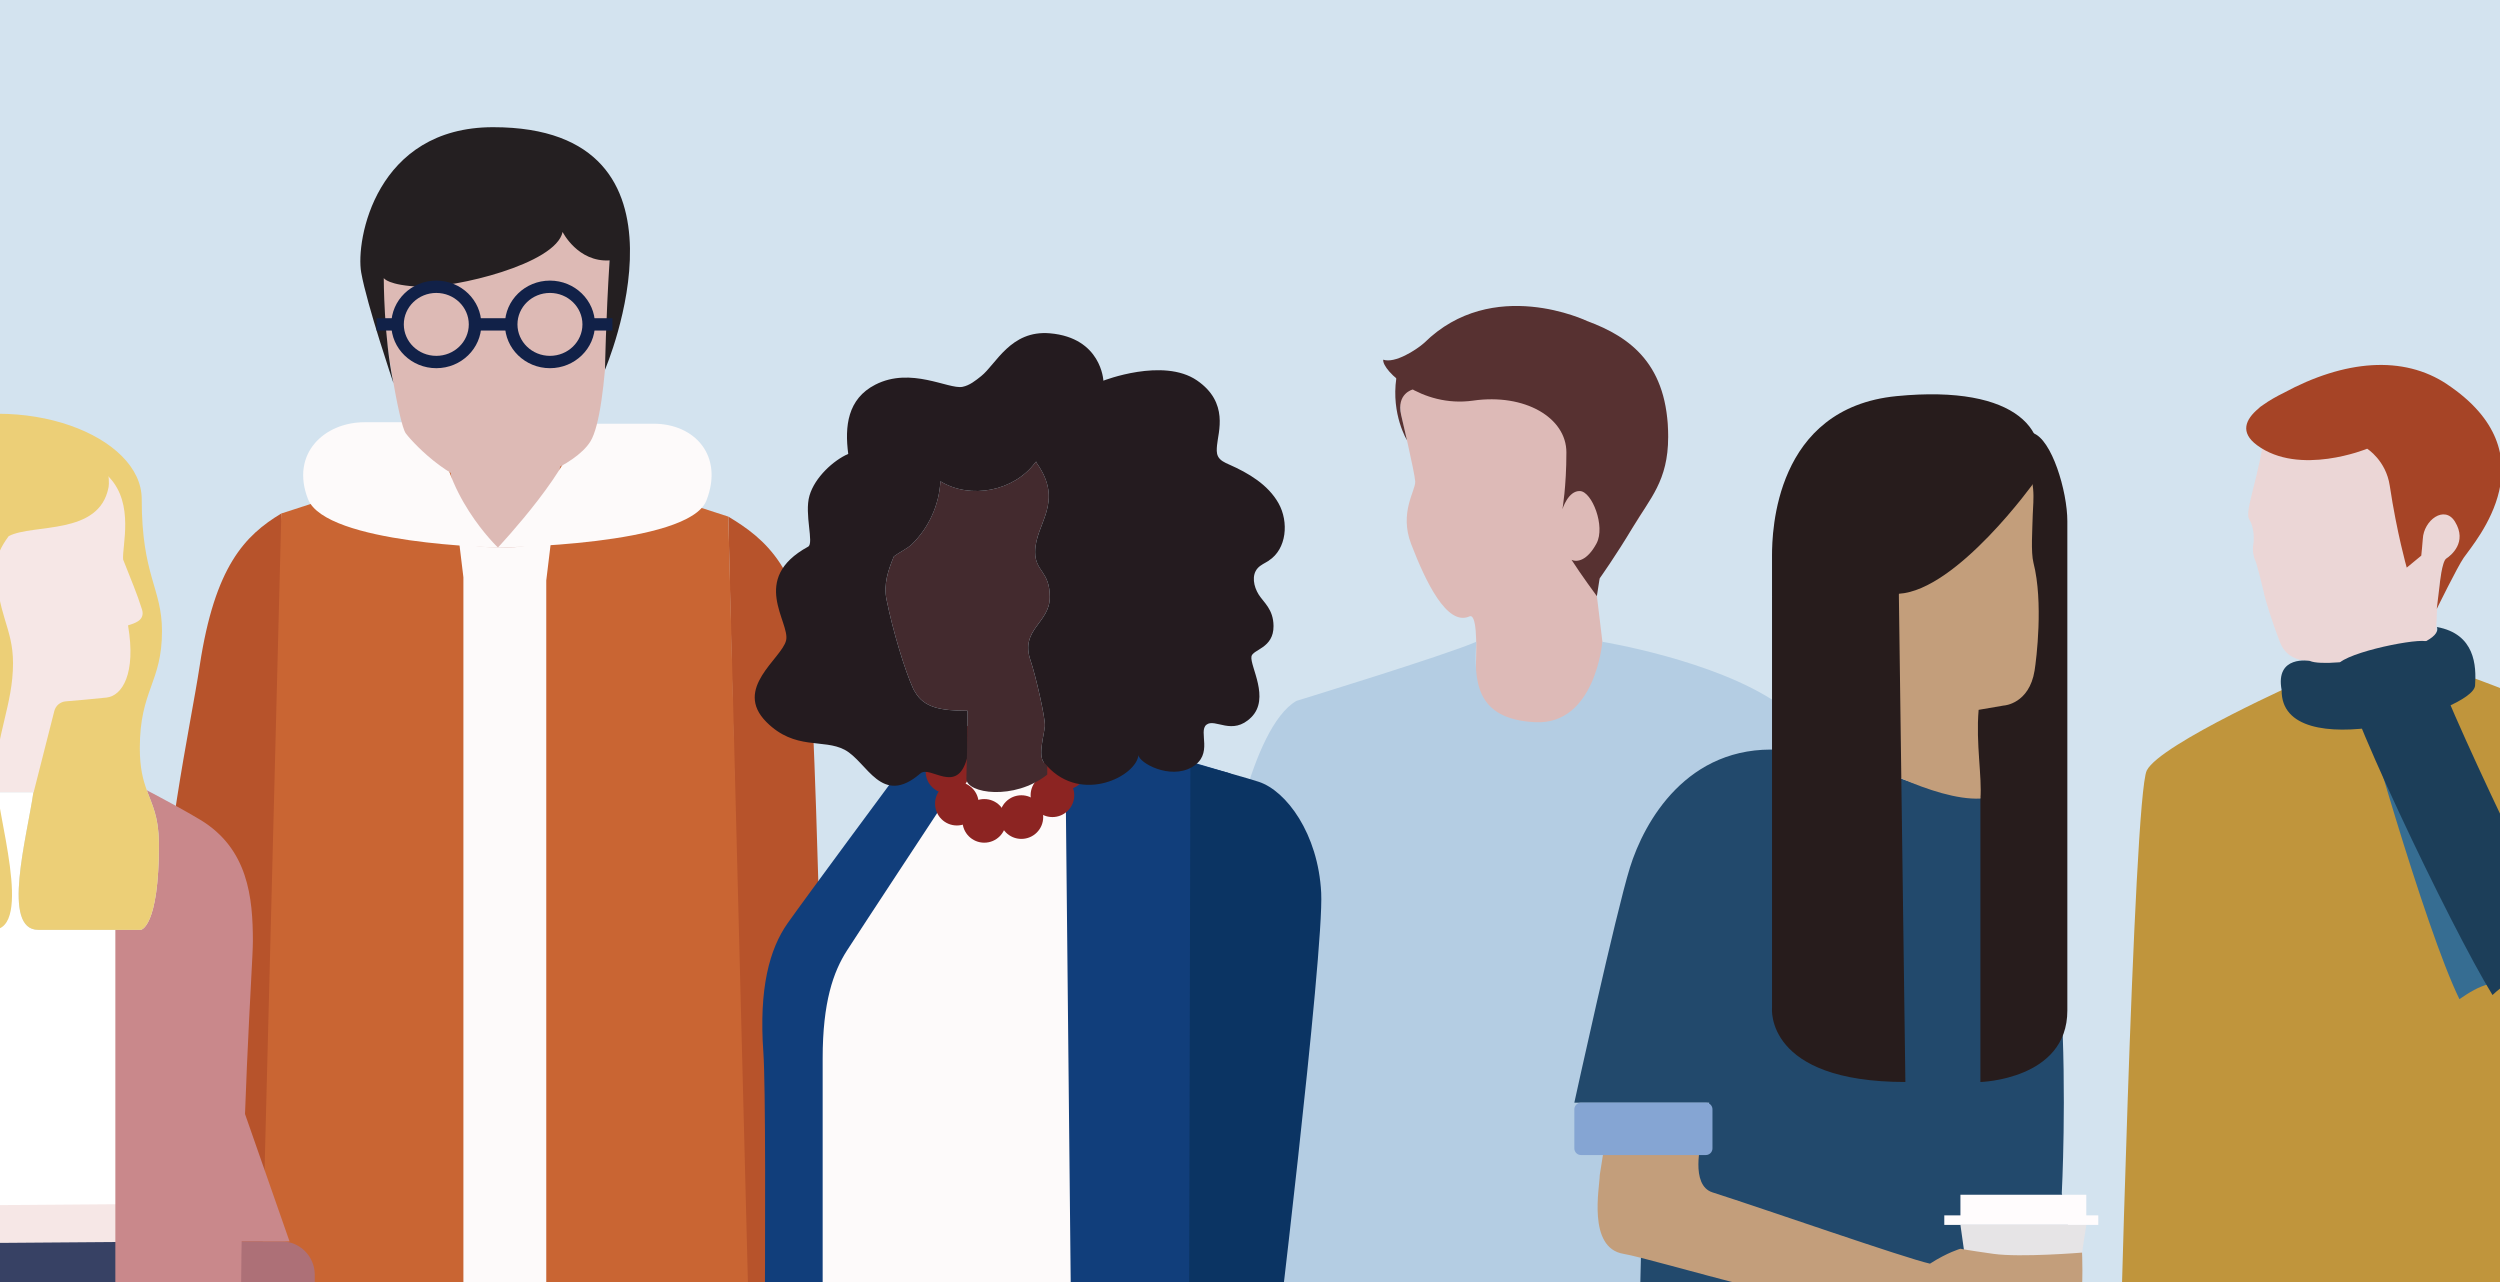 <?xml version="1.0" encoding="UTF-8"?><svg id="Calque_2" xmlns="http://www.w3.org/2000/svg" xmlns:xlink="http://www.w3.org/1999/xlink" viewBox="0 0 1117.23 573.11"><rect x="0" y="0" width="1117.23" height="573.11" fill="#333333" stroke="none"/><defs><clipPath id="clippath"><rect width="1117.23" height="573.11" fill="none" stroke-width="0"/></clipPath><clipPath id="clippath-1"><rect x="-373.03" y="-10.5" width="1810.64" height="615.96" fill="none" stroke-width="0"/></clipPath></defs><g id="Calque_7"><g clip-path="url(#clippath)"><rect x="-86.93" y="-39.01" width="1232.37" height="702.68" fill="#d3e3ef" stroke-width="0"/><g clip-path="url(#clippath-1)"><path d="m119.91,569.27c.35,51.8,20.65,242.23,22.76,257.63,2.1,15.4,2.49,33.6,6.85,44.1,4.35,10.5,26.75,194.18,26.75,194.18h48.02s.98-144.47-4.96-178.07c-5.95-33.6,3.85-35.01,7.35-80.51,3.5-45.51,7.7-126.01,7.7-126.01v-107.11l-114.46-4.2Z" fill="#20334e" stroke-width="0"/><path d="m335.18,569.27c-.35,51.8-20.65,242.23-22.75,257.63-2.1,15.4-2.5,33.6-6.85,44.1-4.35,10.5-20.14,194.18-20.14,194.18h-47.77s-7.85-144.47-1.9-178.07c5.95-33.6-4.74-47.07-8.24-92.57-3.5-45.51-6.81-113.95-6.81-113.95v-107.11l114.46-4.2Z" fill="#20334e" stroke-width="0"/><path d="m252.94,184.32c-.83-7.88-61.67,0-61.67,0l-1.42,51.72s19.93,11.02,35.56,11.02,30.97-11.02,30.97-11.02c0,0-2.61-43.84-3.43-51.72" fill="#ddbab5" stroke-width="0"/><path d="m145.2,574.43h179.58V241.9l-74.58-7.22s-3.26,10.02-24.32,10.02-17.85-2.75-26.94-7.09c-9.1-4.35-57.16,11.55-57.16,11.55l3.43,325.27Z" fill="#fdfafa" stroke-width="0"/><path d="m325.49,230.87c16.27,9.8,33.2,23.1,36.45,67.9,3.26,44.81,9.11,279.15,7.16,310.66h-35.05l-8.56-378.57Z" fill="#b7532b" stroke-width="0"/><polygon points="250.52 206.59 244.12 259.4 244.12 628.34 335.58 625.54 325.49 230.87 250.52 206.59" fill="#c96533" stroke-width="0"/><path d="m125.72,229.47c-16.27,9.8-29.7,23.56-36.45,67.9-4.33,28.42-16.74,82.76-18.29,142.64-1.97,75.8,43.57,128.72,44.65,146.32,14.98,0,42.57-8.4,42.57-8.4l-32.48-348.47Z" fill="#b7532b" stroke-width="0"/><polygon points="200.7 205.19 207.09 258 207.09 626.93 115.64 624.13 125.73 229.47 200.7 205.19" fill="#c96533" stroke-width="0"/><path d="m258.39,189.36h33.79c18.03,0,31.4,14.05,23.52,34.31-7.88,20.25-93.17,21-93.17,21,0,0,35.86-38.08,35.86-55.31" fill="#fdfafa" stroke-width="0"/><path d="m196.76,188.69h-33.83c-18.03,0-33.19,14.05-25.31,34.31,7.88,20.25,84.9,21.67,84.9,21.67,0,0-25.76-24.3-25.76-55.98" fill="#fdfafa" stroke-width="0"/><path d="m228.81,78.5c-.37-8.9-.67-14.42-.67-14.42l-7.97,6.91-7.97-6.91s-.3,5.51-.67,14.42l-43.62,37.86s4.52,24.67,4.18,28.05c-.35,3.38,6.1,45.13,9.28,49.29,4.35,5.69,22.39,24.04,38.75,23.7.02,0,.03-.01.05-.01.01,0,.03.01.04.01,12.27.25,36.69-9.04,43.6-20.05,8.62-13.74,8.62-80.98,8.62-80.98l-43.62-37.86Z" fill="#ddbab5" stroke-width="0"/><path d="m175.85,171.28s-11.88-35.07-14.43-49.49c-2.55-14.42,6.49-64.95,58.95-64.95,96.43,0,49.99,108.37,49.99,108.37,0,0,.4-22.6,2.06-48.84-14.21.89-21-12.71-21-12.71-2.97,14.43-48.4,25.1-63.26,24.5-14.86-.6-16.66-3.9-16.66-3.9,0,0,0,27,4.34,47.02" fill="#241f21" stroke-width="0"/><path d="m245.77,130.91c-8.01,0-14.52,6.3-14.52,14.06s6.51,14.06,14.52,14.06,14.52-6.3,14.52-14.06-6.51-14.06-14.52-14.06m0,33.63c-11.09,0-20.12-8.78-20.12-19.57s9.02-19.57,20.12-19.57,20.12,8.78,20.12,19.57-9.02,19.57-20.12,19.57" fill="#112148" stroke-width="0"/><path d="m194.98,130.91c-8.01,0-14.52,6.3-14.52,14.06s6.51,14.06,14.52,14.06,14.52-6.3,14.52-14.06-6.51-14.06-14.52-14.06m0,33.63c-11.1,0-20.12-8.78-20.12-19.57s9.02-19.57,20.12-19.57,20.12,8.78,20.12,19.57-9.02,19.57-20.12,19.57" fill="#112148" stroke-width="0"/><rect x="211.03" y="142.21" width="18.68" height="5.51" fill="#112148" stroke-width="0"/><rect x="168.31" y="142.21" width="10.61" height="5.51" fill="#112148" stroke-width="0"/><rect x="261.43" y="142.21" width="12.26" height="5.51" fill="#112148" stroke-width="0"/><path d="m817.74,467.3s-19.61,139.3-46.25,181.5c-7.25,11.48-14.21-39.15-14.21-39.15l3.74-142.35h56.72Z" fill="#ddbab7" stroke-width="0"/><path d="m550.21,464.56s0,126.28,15.57,179.59l16.94-28.38,23.2-140.5-55.7-10.71Z" fill="#ddbab7" stroke-width="0"/><path d="m626.16,185.46s6.06,25.62,6.29,29.71c.23,4.09-7.28,13.8-1.79,28.03,6.46,16.76,15.97,36.76,26.01,32.27,6.38-2.85.81,49.95.81,49.95l34.57,36.24,27.17-49.06s-3.66-30.22-5.58-46.18c-1.93-15.95,25.44-31.23,31.38-66.79,4.77-28.57-25.67-74.74-88.13-57-37.37,10.61-30.72,42.83-30.72,42.83" fill="#ddbab7" stroke-width="0"/><path d="m827.12,473.78l-55.93-.89-6.88-149.47s14.09-20.34,30.06-9.15c15.97,11.19,25.31,39.09,27.66,66.6,2.5,29.3,5.09,92.92,5.09,92.92" fill="#b4cde3" stroke-width="0"/><path d="m579.27,313.25c-20.35,12.2-31,73.89-33.5,92.19-2.51,18.3-9.39,68.46-9.39,68.46h42.89l49.16-103.04-16.91-48.13-32.25-9.49Z" fill="#b4cde3" stroke-width="0"/><path d="m659.11,654.9c47.4,2.93,96.3-18.03,109.81-41.69,1.53-2.67,2.26-5.7,2.26-8.78v-230.17s-1.24-39.65,23.18-59.99c-28.18-19.32-78.27-27.45-78.27-27.45,0,0-3.13,37.28-30.06,35.93-26.93-1.36-27.24-18.64-26.3-35.93-14.09,6.1-80.47,26.44-80.47,26.44,12.21,18.3,9.39,41.69,7.51,64.06-1.88,22.37-22.48,223.73-22.48,223.73,0,35.59,61.93,51.82,94.8,53.86" fill="#b4cde3" stroke-width="0"/><path d="m618.16,160.73c-.68,4.78,17.03,21.61,40.16,18.3,23.13-3.3,41.69,7.63,41.69,23.13s-1.78,25.42-1.78,25.42c0,0,2.54-8.39,7.88-8.13,5.34.26,11.44,15.76,7.37,23.39-4.07,7.63-8.64,8.55-11.18,7.33,4.07,6.4,11.33,16.25,11.33,16.25l1.23-7.93s7.19-10.04,14.84-22.89c7.66-12.85,15.79-20.71,15.79-40.29,0-32.28-16.73-44.68-36.19-51.82,0,0-42.23-20.43-72.84,9.75-3.67,3.24-13.12,9.28-18.3,7.5" fill="#573131" stroke-width="0"/><path d="m631.35,174.06s-7.4,1.8-5.19,11.4l2.6,11.27s-7.07-11.5-4.76-27.65c2.31-16.14,7.36,4.98,7.36,4.98" fill="#573131" stroke-width="0"/><path d="m763.87,492.76h-60.31s18.45-84.44,24.83-105.01c6.39-20.58,25.54-54.81,66.7-52.68,41.15,2.13,56.05,19.34,95.79,21.82,39.73,2.48,30.51,176.32,30.51,176.32,0,0,25.54,128.43,29.8,151.14,3.82,23.55-160.74,9.42-194.72,6.26-4.41-.41-8.46-2.47-11.39-5.8-5.83-6.63-14.33-19.32-13.86-36.65.71-26.25,2.13-87.82,2.13-87.82l30.51-67.57Z" fill="#22496c" stroke-width="0"/><polygon points="876.1 547.4 885.21 611.97 922.46 611.97 932.35 547.4 876.1 547.4" fill="#e6e4e6" stroke-width="0"/><path d="m714.91,525.18c0,5.19-5.68,32.49,10.64,35.16,13.01,2.13,96.23,27.78,130.74,29.5,7.98.4,14.49,2.93,19.81,7.32,5.32,4.39,9.46,3.28,27.2,3.99,17.74.71,25.04-.73,26.43-14.77,1.39-14.04.72-26.6.72-26.6,0,0-27.5,2.26-39.57.56-12.06-1.7-14.78-2.29-14.78-2.29,0,0-5.79,1.63-13.6,6.67-11-2.41-74.89-24.75-97.21-31.86-10.15-3.23-4.97-22.71-4.97-22.71l-42.61-2.61-2.8,17.64Z" fill="#c39e7b" stroke-width="0"/><path d="m762.32,516.18h-55.79c-1.64,0-2.97-1.33-2.97-2.97v-17.47c0-1.64,1.33-2.97,2.97-2.97h55.79c1.64,0,2.97,1.33,2.97,2.97v17.47c0,1.64-1.33,2.97-2.97,2.97" fill="#85a5d3" stroke-width="0"/><polygon points="868.89 547.4 937.71 547.4 937.71 543.14 932.35 543.14 932.35 533.92 876.1 533.92 876.1 543.14 868.89 543.14 868.89 547.4" fill="#fffcfd" stroke-width="0"/><path d="m874.92,310.85l10.11,46.03v126.66s38.85-1.06,38.85-31.93v-218.72c0-13.3-6.96-36.72-15.46-39.38-8.49-2.66-33.5,117.34-33.5,117.34" fill="#271c1c" stroke-width="0"/><path d="m895.6,315.29s11.25-.72,13.64-15.62c.8-4.97,3.99-30.6-.5-48.16-1.21-4.75-.48-14.63-.32-21.55.16-6.92,1.97-14.62-5.12-27.39-7.1-12.77-56.59-14.92-62.44-4.81-5.85,10.11-10.11,140.73-10.11,140.73,0,0,33.53,19.45,54.28,18.38.79-9.62-2.08-24.52-.8-39.65l11.37-1.95Z" fill="#c39e7b" stroke-width="0"/><path d="m791.9,266.41v184.13s-3.19,32.99,59.6,32.99l-3.19-238.41-56.41,21.29Z" fill="#271c1c" stroke-width="0"/><path d="m909.2,215.33s-34.55,48.42-60.62,50.02c-14.9,18.09-56.68,1.07-56.68,1.07v-18.09c0-10.64,1.24-65.99,55.7-71.31,54.46-5.32,70.69,16.45,61.6,38.32" fill="#271c1c" stroke-width="0"/><path d="m1100.74,230.33c-1.99-6.57-29.09-38.03-29.09-38.03,0,0-57.14-11.08-60.55,7.49-3.41,18.56-7.96,29.2-5.87,32.44,2.09,3.24,2.19,8.67,1.74,11.17-.45,2.49.09,5.43.93,7.16.67,1.38,2.93,10.59,3.82,14.26.02.22.07.5.14.84.43,1.96,3.24,11.62,7.12,21.52,2.43,6.21,8.01,8.19,13.27,8.18.65,2.52,1.26,5.85-1.97,8.21-27.23,24.06,57.76,16.18,58.76-5.88,0,0-1.36-18.75,1.35-37.98.47-3.35.31-8.67,4.87-12.04,7.14-5.27,7.47-10.77,5.48-17.34" fill="#ebd6d6" stroke-width="0"/><path d="m1089.03,297.69c-6.15,9.44-36.79,16.79-55.22,13.87-10.05-1.59-3.55-7.99-3.55-7.99,0,0-64.91,28.79-70.89,40.77-5.98,11.98-12.58,286.34-12.58,286.34,18.65,23.23,103.18,46.13,156.4,28.2-3.15,8.76,0,0,0,0l30.2,24.65s54.09-131.14,54.09-133.03,1.64-163.39,1.64-174.11c0-50.6-92.27-76.18-100.09-78.71" fill="#c0953c" stroke-width="0"/><path d="m1032.24,295.36c8.8,3.86,60.32-5.48,56.8-15.15,17.1,3.1,17.65,17.39,17.05,26.16-.8,11.73-86.83,36.63-86.44,2.06-3.02-15.87,12.58-13.07,12.58-13.07" fill="#1c3e59" stroke-width="0"/><path d="m1078.48,300.01c1.46-6.6-28.37-10.2-26.32.54,2.05,10.74,31.49,114.45,46.94,145.96,8.97-6.16,16.6-10.09,28.1-4.77-10.24-20.76-50.21-135.05-48.73-141.73" fill="#366d92" stroke-width="0"/><path d="m1085.09,287.26c.9-3.11-31.85,2.94-39.32,8.68-1.82,11,49.6,118.77,68.11,148.73,8.31-7.93,25.61-16.92,37.57-13.4-12.25-19.73-68.39-137.02-66.36-144.01" fill="#1c3e59" stroke-width="0"/><path d="m1093.61,171.74c-19.54-13.06-45.71-10.98-73.16,3.89-3.2,1.58-6.31,3.34-8.95,5.23-1.19.76-1.86,1.3-2.14,1.66-6.02,5.01-8.33,10.76-.76,16.4,18.95,14.1,49.27,1.61,49.27,1.61,0,0,8.4,5.24,10.09,16.5,3.2,21.28,7.59,36.64,7.59,36.64l6.49-5.35s.61-5.78.69-7.46c.39-8.39,9.73-15.29,14.37-7.74,5.7,9.29-1.88,15.16-3.87,16.48-1.99,1.31-2.95,11.62-2.95,11.62l-1.32,10.93s9.18-18.74,12.05-22.89c5.23-7.56,39.5-46.17-7.41-77.51" fill="#a64426" stroke-width="0"/><path d="m92.53,554.77h33.25c8.21,0,14.88,6.66,14.88,14.88v23.5c0,8.21-6.67,14.87-14.88,14.87h-25.54c-8.22,0-14.88-6.66-14.88-14.87v-38.38h7.17Z" fill="#ad7077" stroke-width="0"/><path d="m71,376.33c0,.32.02.6.02.93,0,37.5-8.15,38.28-8.15,38.28H17.08c-16.52,0-5.1-41.14-2.15-61.49h-62.77v190.17H85.36v-154.66l-14.35-13.22Z" fill="#fff" stroke-width="0"/><polygon points="-88.99 539.24 -90.36 571.67 87.15 571.67 87.15 537.87 -88.99 539.24" fill="#f6e7e6" stroke-width="0"/><polygon points="-88.99 556.13 -90.36 588.56 87.15 588.56 87.15 554.77 -88.99 556.13" fill="#374164" stroke-width="0"/><polygon points="92.53 554.77 129.39 554.77 92.53 449.29 92.53 554.77" fill="#c9888b" stroke-width="0"/><path d="m107.67,594.71c0-93.66,5.34-163.38,5.34-174.02,0-19.45-2.05-41.39-23.56-54.36-6.33-3.82-15.9-8.99-23.85-13.18,2.37,6.49,5.25,11.62,5.4,23.17,0,.32.02.6.02.93,0,37.5-8.15,38.28-8.15,38.28h-11.32v319.47c0,30.72,4.1,43.85,14.34,43.85h85l-43.23-184.15Z" fill="#c9888b" stroke-width="0"/><path d="m65.61,353.16c-1.69-4.64-3.13-9.97-3.13-18.85,0-25.99,9.91-29.18,9.91-52.25,0-19.3-9.06-24.6-9.06-59.04,0-27.99-52.07-49.05-100.12-31.97-19.67,6.99,52.11,40.36,52.11,61.48s-7.43,27.57-7.43,43.83c0,18.44,7.7,32.28,7.7,50.71,0,1.84-.26,4.23-.66,6.98-2.95,20.36-14.37,61.49,2.15,61.49h45.8s8.15-.78,8.15-38.27c0-.33-.02-.61-.03-.93-.15-11.56-3.02-16.68-5.39-23.17" fill="#eccf77" stroke-width="0"/><path d="m15.04,354.05l9.23-36.3c.6-2.38,2.65-4.11,5.09-4.32,4.87-.41,13.04-1.11,18.29-1.7,6.84-.76,13.28-10.45,9.57-32.26,2.57-.85,7.79-2.07,6.24-7.1-2.18-7.01-4.86-13.21-8.44-22.33-.51-6.05,5.06-24.67-6.11-36.64-12.72-13.62-61.18,9.22-61.18,9.22l-8.87,131.43H15.04Z" fill="#f6e7e6" stroke-width="0"/><path d="m39.93,196.27c-10.75-11.32-114.14-23.88-114.14,38.66,0,34.44-9.06,27.82-9.06,47.12,0,23.07,9.91,26.25,9.91,52.25,0,21.69-8.55,22.2-8.55,42.96,0,37.5,8.15,38.28,8.15,38.28H-3.37c18.75,0,1.5-53.02,1.5-68.47,0-18.44,7.69-32.28,7.69-50.71,0-16.26-7.42-21.85-7.42-43.83,0-4.06,2.17-8.46,5.51-12.96,11.18-5.68,40.38-.12,44.58-21.72,0,0,2.18-10.25-8.57-21.57" fill="#eccf77" stroke-width="0"/><path d="m432.1,338.98l-32.67,9.03s-39.26,52.98-47.42,64.53c-8.15,11.55-12.91,29.21-10.87,57.74,2.04,28.53-.47,258.11-.47,258.11h55.05l36.36-389.41Z" fill="#113e7b" stroke-width="0"/><path d="m421.04,359.97s-36.42,55.29-42.53,64.8c-6.12,9.51-10.87,23.09-10.87,48.23v172.53h143.32v-297.38l-45.61-2.5s-12.43,7.47-33.48,2.37l-10.83,11.95Z" fill="#fdfafa" stroke-width="0"/><path d="m549.83,345.64l-73.88-21.8,4.12,404.56,104.36,4.78s-10.73-86.19-11.87-149.41c-1.14-63.22,11.87-181.42,11.87-181.42l-34.6-56.72Z" fill="#113e7b" stroke-width="0"/><path d="m535.75,595.6v35.32c9.85,24.45,25.16,20.71,25.16,20.71l8.46-98.49-33.62,42.45Z" fill="#432a2e" stroke-width="0"/><path d="m590.43,398.96c-1.36-26.49-15.62-45.51-27.85-49.56-4.68-1.55-17.08-5-30.6-8.68l-.65,268.12,37.36,7.47s23.09-190.87,21.74-217.36" fill="#0b3463" stroke-width="0"/><path d="m438.74,333.6c0,5.39-4.36,9.75-9.75,9.75s-9.75-4.36-9.75-9.75,4.36-9.75,9.75-9.75,9.75,4.36,9.75,9.75" fill="#8c2422" stroke-width="0"/><path d="m449.61,366.84c0,5.39-4.36,9.75-9.75,9.75s-9.75-4.36-9.75-9.75,4.36-9.75,9.75-9.75,9.75,4.36,9.75,9.75" fill="#8c2422" stroke-width="0"/><path d="m437.37,359.15c0,5.39-4.36,9.75-9.75,9.75s-9.75-4.36-9.75-9.75,4.36-9.75,9.75-9.75,9.75,4.36,9.75,9.75" fill="#8c2422" stroke-width="0"/><path d="m433.17,344.82c0,5.39-4.36,9.75-9.75,9.75s-9.75-4.36-9.75-9.75,4.36-9.75,9.75-9.75,9.75,4.36,9.75,9.75" fill="#8c2422" stroke-width="0"/><path d="m466.2,365.15c0,5.39-4.36,9.75-9.75,9.75s-9.75-4.36-9.75-9.75,4.36-9.75,9.75-9.75,9.75,4.36,9.75,9.75" fill="#8c2422" stroke-width="0"/><path d="m480.07,355.39c0,5.39-4.36,9.75-9.75,9.75s-9.75-4.36-9.75-9.75,4.36-9.75,9.75-9.75,9.75,4.36,9.75,9.75" fill="#8c2422" stroke-width="0"/><path d="m485.7,343.13c0,5.39-4.36,9.75-9.75,9.75s-9.75-4.36-9.75-9.75,4.36-9.75,9.75-9.75,9.75,4.36,9.75,9.75" fill="#8c2422" stroke-width="0"/><path d="m466.94,324.45c.31-3.45-4.21-22.96-6.38-29.23-4.86-14.05,8.59-16.65,8.59-28.38s-6.55-11.37-6.55-20.15c0-12.9,13.35-22.01.57-39.95-.1-.14-.07-.34-.12-.5-.14.19-.31.32-.45.5-9.4,12.68-28.86,16.6-42.34,8.33-.55,10.54-5.21,20.82-12.79,28.18-2,1.94-5.85,3.71-8.03,5.44h0c-2.46,5.97-4.66,12.24-3.27,19.22,2.72,13.56,8.23,31.89,12.01,40.04.22.47.5.85.75,1.28,3.99,6.97,11.42,8.4,23.42,8.4,0,5.68-.12,12.39-.24,18.15-.12,5.62-.24,10.33-.24,12.25,0,6.56,21.36,9.85,36.14-1.87v-3.77c-.51-.55-1.04-1.05-1.53-1.67-2.66-3.36.07-11.83.47-16.27" fill="#432a2e" stroke-width="0"/><path d="m567,250.53c8.03-5.17,9.04-17.3,4.36-25.63-4.68-8.33-13.42-13.5-22.16-17.35-1.9-.84-3.97-1.77-4.89-3.62-.75-1.5-.57-3.28-.43-4.96.47-5.73,5.47-19.08-8.98-28.97-15.08-10.32-41.81.12-41.81.12,0,0-.85-19.19-23.89-21.17-17.6-1.52-24.08,13.85-30.72,19.13-2.53,2.02-5.17,4.16-8.34,4.79-6.2,1.23-23.02-9.12-38.95-.98-12.47,6.37-13.74,18.67-12.12,30.95-6.52,2.84-14.93,10.42-17.32,18.65-2.39,8.22,2.11,21.32-.59,22.8-26.45,14.42-7.88,33.81-9.87,41.94-1.98,8.13-23.78,21.44-8.77,36.45,12.8,12.8,25.47,7.33,34.98,12.4,10.2,5.44,16.34,25.66,33.8,10.57,4.44-3.84,16.33,9.75,20.81-6.66.12-5.76.24-15.69.24-21.36-12,0-19.43-1.43-23.42-8.4-.24-.42-.53-.8-.75-1.28-3.78-8.15-9.29-26.49-12.01-40.04-1.4-6.98.8-13.25,3.27-19.21,0,0,0,0,0,0,2.18-1.73,6.03-3.5,8.03-5.44,7.58-7.36,12.25-17.63,12.79-28.18,13.48,8.27,32.94,4.35,42.34-8.33.14-.18.32-.32.45-.5.06.16.03.36.12.5,12.78,17.94-.57,27.06-.57,39.95,0,8.79,6.56,8.43,6.56,20.15s-13.46,14.33-8.59,28.38c2.17,6.27,6.69,25.78,6.38,29.23-.4,4.44-3.12,12.9-.47,16.27.49.62,1.02,1.12,1.53,1.67,15.51,16.92,39.87,4.39,40.76-4.99.21,3.47,13.95,11.12,23.87,5.44,9.92-5.69,2.66-15.95,6.52-18.99,3.87-3.04,11.56,5.14,20.04-3.33,8.48-8.48-.63-22.76.06-27.13.51-3.23,9.97-3.62,9.87-13.66-.07-7.55-4.43-10.51-6.65-14.07-2.22-3.57-3.25-8.58-.46-11.73,1.34-1.52,3.31-2.29,5.01-3.39" fill="#241b1f" stroke-width="0"/></g></g></g></svg>